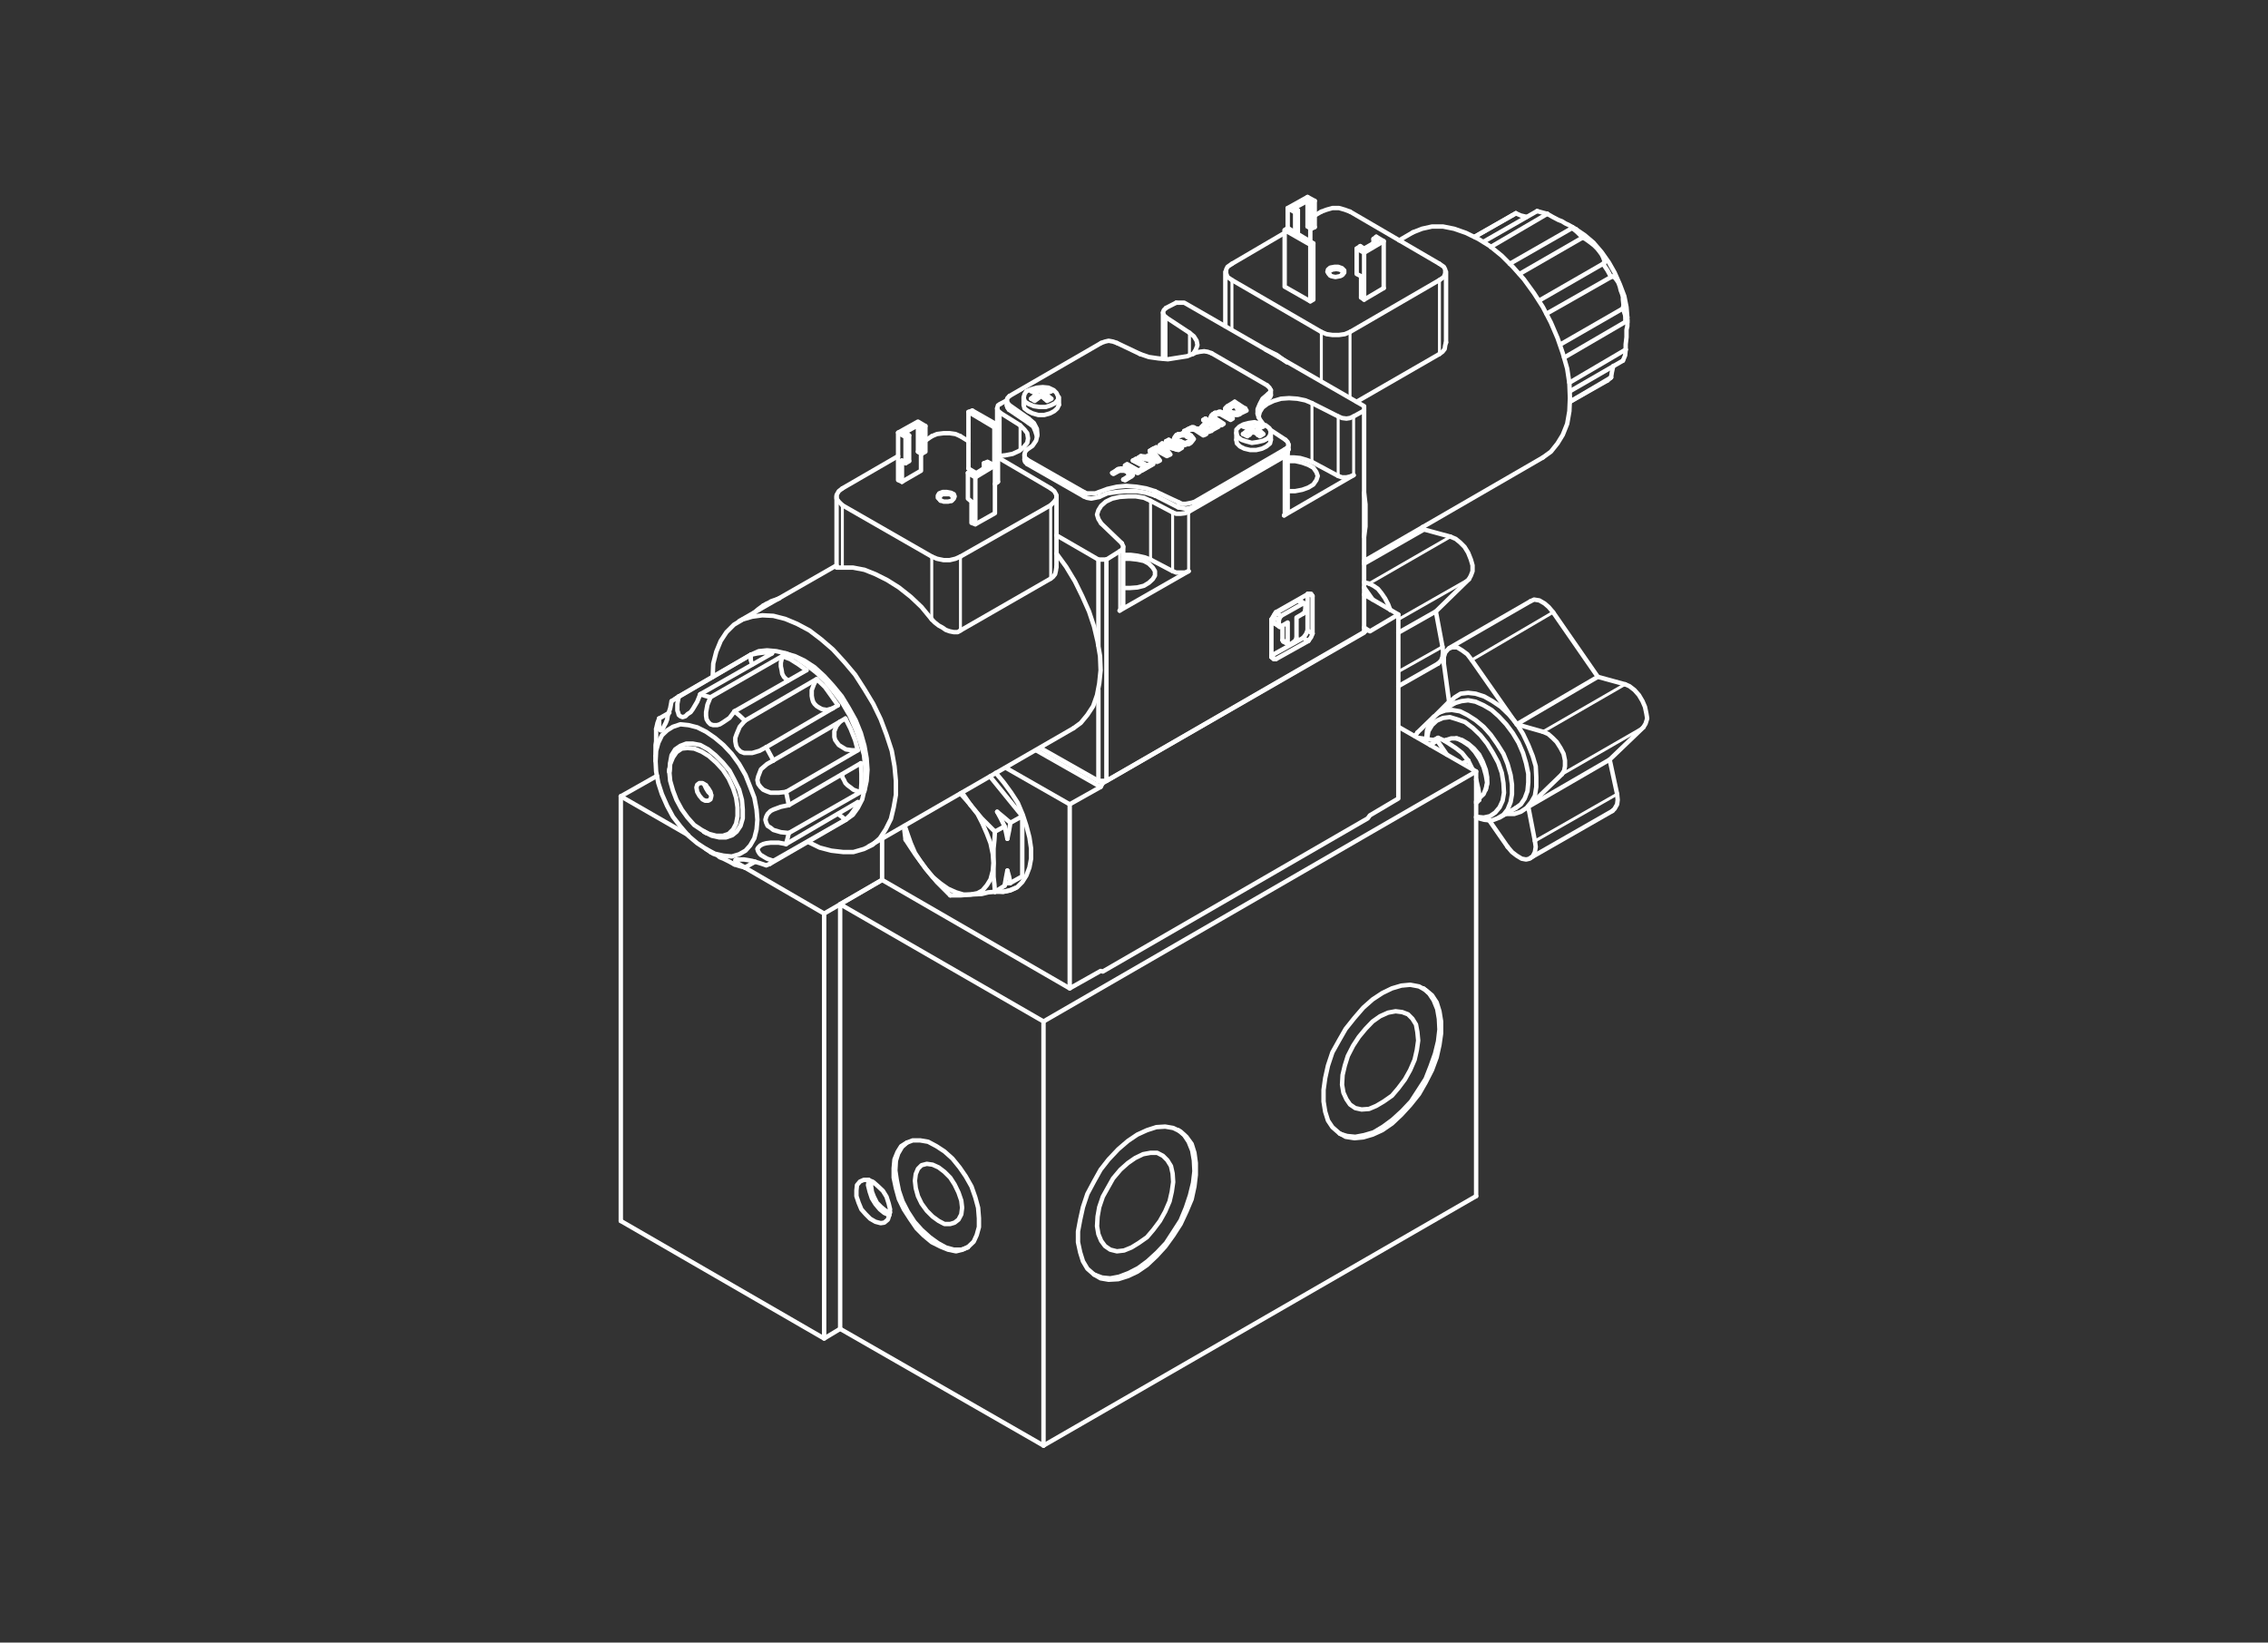 <?xml version="1.0" encoding="utf-8"?>
<!-- Generator: Adobe Illustrator 27.8.1, SVG Export Plug-In . SVG Version: 6.00 Build 0)  -->
<svg version="1.1" id="Livello_1" xmlns="http://www.w3.org/2000/svg" xmlns:xlink="http://www.w3.org/1999/xlink" x="0px" y="0px"
	 viewBox="0 0 822 595.3" style="enable-background:new 0 0 822 595.3;" xml:space="preserve">
<rect x="0" y="0" width="822" height="595.3" fill="#333333" stroke="none"/>
<style type="text/css">
	.st0{fill:none;stroke:#FFFFFF;stroke-width:1.595;stroke-linecap:round;stroke-linejoin:round;stroke-miterlimit:10;}
	.st1{fill:none;stroke:#FFFFFF;stroke-width:1.063;stroke-linecap:round;stroke-linejoin:round;stroke-miterlimit:10;}
</style>
<g>
	<polyline class="st0" points="304.5,481.6 298.7,485.1 225,442.5 	"/>
	<line class="st0" x1="298.7" y1="485.1" x2="298.7" y2="331.1"/>
	<line class="st0" x1="225" y1="288.6" x2="249.5" y2="302.7"/>
	<line class="st0" x1="269.4" y1="314.1" x2="298.7" y2="331.1"/>
	<line class="st0" x1="225" y1="442.5" x2="225" y2="288.6"/>
	<line class="st0" x1="298.7" y1="331.1" x2="319.7" y2="318.9"/>
	<line class="st0" x1="225" y1="288.6" x2="238.1" y2="281.2"/>
	<line class="st0" x1="473.1" y1="221.1" x2="473.1" y2="219.2"/>
	<polyline class="st0" points="473.1,219.2 472.8,218.7 472.3,218.7 	"/>
	<polyline class="st0" points="464.3,223.2 472.3,218.7 470.4,217.6 471,217.6 	"/>
	<polyline class="st0" points="470.4,217.6 462.4,222.2 464.3,223.2 	"/>
	<polyline class="st0" points="464.3,223.2 463.8,224 463.5,224.8 	"/>
	<polyline class="st0" points="462.4,222.2 461.9,222.7 461.6,223.5 	"/>
	<polyline class="st0" points="461.6,225.6 463.5,226.7 463.5,224.8 461.6,223.5 461.6,225.6 	"/>
	<polyline class="st0" points="463.5,226.7 463.8,227.2 464.3,227 	"/>
	<line class="st0" x1="461.9" y1="225.9" x2="461.6" y2="225.6"/>
	<polyline class="st0" points="464.3,227 466.7,225.6 466.7,233.1 	"/>
	<polyline class="st0" points="464.8,226.7 464.8,232 466.7,233.1 	"/>
	<polyline class="st0" points="466.7,233.1 467,233.6 467.5,233.6 	"/>
	<line class="st0" x1="465.1" y1="232.5" x2="464.8" y2="232"/>
	<line class="st0" x1="467.5" y1="233.6" x2="469.1" y2="232.5"/>
	<polyline class="st0" points="469.1,232.5 469.6,232 469.9,231.2 	"/>
	<polyline class="st0" points="469.9,231.2 469.9,223.8 472.3,222.4 	"/>
	<polyline class="st0" points="472.3,222.4 472.8,221.9 473.1,221.1 	"/>
	<polyline class="st0" points="474.2,215.2 475.7,216 475.7,229.6 	"/>
	<polyline class="st0" points="473.9,215.2 473.9,228.5 475.7,229.6 	"/>
	<polyline class="st0" points="474.2,215.2 475.2,215.2 475.7,216 	"/>
	<line class="st0" x1="462.4" y1="221.9" x2="474.2" y2="215.2"/>
	<polyline class="st0" points="460.8,224.5 461.6,223.2 462.4,221.9 	"/>
	<line class="st0" x1="460.8" y1="238.1" x2="460.8" y2="224.5"/>
	<polyline class="st0" points="462.4,238.9 461.6,238.9 460.8,238.1 	"/>
	<polyline class="st0" points="460.8,237.6 472.3,231.2 474.2,232.3 462.4,238.9 460.8,238.1 	"/>
	<polyline class="st0" points="475.7,229.6 475.2,230.9 474.2,232.3 	"/>
	<polyline class="st0" points="473.9,228.5 473.3,229.9 472.3,231.2 	"/>
	<line class="st0" x1="472.8" y1="218.7" x2="471" y2="217.6"/>
	<line class="st0" x1="463.8" y1="227.2" x2="461.9" y2="225.9"/>
	<line class="st0" x1="467" y1="233.6" x2="465.1" y2="232.5"/>
	<polyline class="st0" points="401,202.8 401,283 494.4,229.3 494.4,148.8 490.6,150.9 	"/>
	<line class="st0" x1="430.8" y1="185.5" x2="465.4" y2="165.5"/>
	<line class="st0" x1="401" y1="202.8" x2="405.8" y2="199.8"/>
	<line class="st0" x1="364.9" y1="145.1" x2="362.5" y2="146.4"/>
	<line class="st0" x1="426.3" y1="109.7" x2="422.6" y2="111.6"/>
	<polyline class="st0" points="382.9,194 398.1,202.8 401,202.8 	"/>
	<polyline class="st0" points="494.4,148.8 494.4,147.2 429.2,109.7 426.3,109.7 	"/>
	<line class="st0" x1="398.1" y1="283" x2="377.1" y2="271.1"/>
	<line class="st0" x1="398.1" y1="202.8" x2="398.1" y2="233.9"/>
	<polyline class="st0" points="398.1,250.1 398.1,283 401,283 	"/>
	<line class="st1" x1="490.6" y1="172.2" x2="490.6" y2="150.9"/>
	<line class="st0" x1="490.6" y1="172.2" x2="465.4" y2="186.8"/>
	<line class="st1" x1="465.4" y1="186.8" x2="465.4" y2="165.5"/>
	<line class="st1" x1="430.8" y1="207" x2="430.8" y2="185.5"/>
	<line class="st0" x1="430.8" y1="207" x2="405.8" y2="221.3"/>
	<line class="st1" x1="405.8" y1="221.3" x2="405.8" y2="199.8"/>
	<polyline class="st0" points="485,172.5 486.4,173 488,173 489.3,172.7 490.6,172.2 	"/>
	<line class="st0" x1="475.5" y1="167.4" x2="485" y2="172.5"/>
	<polyline class="st0" points="466.7,165.8 469.1,165.8 471.2,166 473.3,166.6 475.5,167.4 	"/>
	<polyline class="st0" points="465.4,186.8 466.2,186.2 466.7,185.2 	"/>
	<polyline class="st0" points="425,207 426.3,207.5 427.9,207.5 429.5,207.5 430.8,207 	"/>
	<line class="st0" x1="417" y1="202.8" x2="425" y2="207"/>
	<polyline class="st0" points="407.1,201.1 409.8,201.1 412.2,201.4 414.9,202 417,202.8 	"/>
	<polyline class="st0" points="405.8,221.3 406.6,220.5 407.1,219.5 	"/>
	<polyline class="st0" points="422.6,111.6 421.8,112.4 421.5,113.2 421.8,114.2 422.6,115 	"/>
	<line class="st1" x1="422.6" y1="115" x2="422.6" y2="130.2"/>
	<line class="st0" x1="422.6" y1="115" x2="431.1" y2="120.6"/>
	<line class="st1" x1="431.1" y1="120.6" x2="431.1" y2="128.8"/>
	<polyline class="st0" points="431.1,120.6 432.7,121.9 433.7,123.5 434,125.1 433.4,126.7 432.4,128.3 	"/>
	<polyline class="st0" points="362.5,146.4 361.7,146.9 361.4,148 361.7,148.8 362.5,149.6 	"/>
	<line class="st1" x1="362.5" y1="149.6" x2="362.5" y2="165.3"/>
	<line class="st0" x1="362.5" y1="149.6" x2="369.7" y2="154.1"/>
	<line class="st1" x1="369.7" y1="154.1" x2="369.7" y2="163.1"/>
	<polyline class="st0" points="369.7,154.1 371.3,155.7 372.3,157 372.6,158.9 372.3,160.5 371,162.1 369.4,163.4 367,164.5 
		364.4,165 361.7,165.3 	"/>
	<polyline class="st0" points="405.8,199.8 406.9,199 407.1,198 406.6,196.9 	"/>
	<line class="st0" x1="406.6" y1="196.9" x2="399.1" y2="189.7"/>
	<polyline class="st0" points="399.1,189.7 398.1,188.1 397.6,186.5 398.1,184.9 399.1,183.3 400.8,181.8 403.1,180.7 405.8,180.1 
		408.8,179.9 411.7,179.9 414.6,180.4 417,181.5 	"/>
	<line class="st1" x1="417" y1="181.5" x2="417" y2="202.8"/>
	<line class="st0" x1="417" y1="181.5" x2="425" y2="185.7"/>
	<line class="st1" x1="425" y1="185.7" x2="425" y2="207"/>
	<polyline class="st0" points="425,185.7 426.3,186.2 427.9,186.2 429.5,186 430.8,185.5 	"/>
	<polyline class="st0" points="465.4,165.5 466.4,164.7 466.7,163.7 	"/>
	<polyline class="st0" points="456.1,151.2 456.6,149.3 457.6,147.7 459.3,146.4 461.6,145.3 464.3,144.5 467.2,144.3 470.2,144.5 
		473.1,145.1 475.5,146.1 	"/>
	<line class="st1" x1="475.5" y1="146.1" x2="475.5" y2="167.4"/>
	<line class="st0" x1="475.5" y1="146.1" x2="485" y2="150.9"/>
	<line class="st1" x1="485" y1="150.9" x2="485" y2="172.5"/>
	<polyline class="st0" points="485,150.9 486.4,151.5 488,151.7 489.3,151.5 490.6,150.9 	"/>
	<line class="st0" x1="421.5" y1="113.4" x2="421.5" y2="129.9"/>
	<line class="st0" x1="361.4" y1="148" x2="361.4" y2="153.8"/>
	<line class="st0" x1="407.1" y1="198.2" x2="407.1" y2="219.5"/>
	<line class="st0" x1="466.7" y1="163.9" x2="466.7" y2="185.2"/>
	<polyline class="st0" points="407.1,202.5 409.5,202.5 412.2,202.8 414.6,203.3 416.4,204.3 417.8,205.7 418.6,207 418.6,208.6 
		417.8,209.9 416.4,211.2 414.6,212.3 412.2,212.9 409.5,213.1 407.1,213.1 	"/>
	<polyline class="st0" points="466.7,167.1 469.4,167.1 472,167.7 474.2,168.5 476,169.5 477.1,171.1 477.6,172.5 477.1,174 
		476,175.6 474.2,176.7 472,177.5 469.4,178 466.7,178 	"/>
	<polyline class="st0" points="430.3,158.4 429.5,157.8 428.7,157.8 427.9,157.8 427.3,158.1 427.1,158.1 426.8,158.6 426.5,158.9 
		426.5,159.4 	"/>
	<line class="st0" x1="426.5" y1="158.9" x2="426.8" y2="159.4"/>
	<polyline class="st0" points="427.3,159.9 426.8,159.4 426.8,159.9 426.5,159.4 	"/>
	<polyline class="st0" points="427.9,159.9 427.3,159.9 427.3,160.2 426.8,159.9 	"/>
	<polyline class="st0" points="428.4,160.2 427.9,159.9 427.9,160.5 427.3,160.2 	"/>
	<polyline class="st0" points="429.2,160.5 428.4,160.2 428.4,160.7 427.9,160.5 	"/>
	<polyline class="st0" points="430,160.5 429.2,160.5 429.2,161 428.4,160.7 	"/>
	<polyline class="st0" points="430.5,160.2 430,160.5 430,161 429.2,161 	"/>
	<polyline class="st0" points="430.8,160.2 430.5,160.2 430.5,160.7 430,161 	"/>
	<polyline class="st0" points="431.1,159.9 430.8,160.2 430.8,160.5 430.5,160.7 	"/>
	<polyline class="st0" points="431.3,159.7 431.1,159.9 431.1,160.5 430.8,160.5 	"/>
	<polyline class="st0" points="431.3,159.1 431.3,159.7 431.3,160.2 431.1,160.5 	"/>
	<polyline class="st0" points="430.3,158.4 430.5,158.4 431.1,158.6 431.3,159.1 431.3,159.7 431.3,160.2 	"/>
	<polyline class="st0" points="419.1,167.1 416.2,166.3 416.2,165.8 419.1,166.6 419.1,167.1 	"/>
	<polyline class="st0" points="419.1,166.6 417.8,165 416.2,165.8 	"/>
	<polyline class="st0" points="413,171.1 412.7,171.1 412.7,170.6 413.2,170.8 412.5,171.4 411.7,171.1 412.7,170.6 	"/>
	<line class="st0" x1="412.2" y1="171.4" x2="412.7" y2="171.1"/>
	<polyline class="st0" points="448.6,149.8 448.3,150.1 448.3,149.6 448.6,149.3 448.6,149.8 	"/>
	<polyline class="st0" points="448.3,150.1 447.5,150.1 447.5,149.6 448.3,149.6 	"/>
	<polyline class="st0" points="447.5,150.1 446.8,150.1 446.8,149.6 447.5,149.6 	"/>
	<polyline class="st0" points="446.8,150.1 446.2,149.8 446.2,149.3 446.8,149.6 	"/>
	<polyline class="st0" points="446.2,149.8 446,149.8 446,149.3 446.2,149.3 	"/>
	<polyline class="st0" points="446,149.8 445.7,149.3 445.7,148.8 446,149.3 	"/>
	<polyline class="st0" points="445.7,149.3 445.4,149 445.4,148.5 445.7,148.8 	"/>
	<polyline class="st0" points="450.5,148 447.5,146.1 447.5,145.6 450.7,147.7 448.9,148.8 447.5,146.9 446,147.7 445.7,148 
		445.4,148.5 	"/>
	<polyline class="st0" points="447.5,146.1 444.9,147.7 444.9,147.2 447.5,145.6 	"/>
	<polyline class="st0" points="444.9,147.7 444.6,148 444.6,147.5 444.9,147.2 	"/>
	<polyline class="st0" points="444.6,148 444.4,148.3 444.4,147.7 444.6,147.5 	"/>
	<polyline class="st0" points="444.4,148.3 444.1,148.5 444.1,148 444.4,147.7 	"/>
	<polyline class="st0" points="444.1,148.5 444.1,148.8 444.1,148.5 444.1,148 	"/>
	<polyline class="st0" points="451.5,148.8 451.3,148.5 451.3,148 451.8,148.8 449.7,149.8 449.4,150.1 448.6,150.4 448.1,150.4 
		447.5,150.4 446.8,150.4 446.2,150.4 445.7,150.1 445.2,149.8 444.9,149.8 444.6,149.6 444.4,149.3 444.1,148.8 	"/>
	<line class="st0" x1="448.6" y1="149.3" x2="451.3" y2="148"/>
	<line class="st0" x1="448.6" y1="149.8" x2="451.3" y2="148.5"/>
	<polyline class="st0" points="430.3,157.8 429.5,157.6 429.5,157 430.3,157.3 430.3,157.8 	"/>
	<polyline class="st0" points="429.5,157.6 429,157.6 429,157 429.5,157 	"/>
	<polyline class="st0" points="429,157.6 428.7,157.6 428.7,157 429,157 	"/>
	<polyline class="st0" points="428.7,157.6 427.9,157.8 427.9,157.3 428.7,157 	"/>
	<polyline class="st0" points="427.9,157.8 427.1,157.8 427.1,157.3 427.9,157.3 	"/>
	<polyline class="st0" points="427.1,157.8 426.5,158.1 426.5,157.6 427.1,157.3 	"/>
	<polyline class="st0" points="426.5,158.1 426.3,158.4 426.3,157.8 426.5,157.6 	"/>
	<polyline class="st0" points="426.3,158.4 425.8,158.9 425.8,158.4 426.3,157.8 	"/>
	<line class="st0" x1="425.5" y1="159.1" x2="425.8" y2="158.4"/>
	<line class="st0" x1="425.8" y1="158.9" x2="425.5" y2="159.4"/>
	<polyline class="st0" points="432.4,159.4 432.1,158.9 432.1,158.4 432.7,159.1 432.1,159.9 431.6,160.5 431.3,160.7 430.8,161 
		430,161 429.5,161.3 429,161.3 428.4,161.3 427.6,161 426.8,160.5 426.3,160.2 425.8,159.7 425.5,159.1 	"/>
	<polyline class="st0" points="432.1,158.9 431.6,158.4 431.6,157.8 432.1,158.4 	"/>
	<polyline class="st0" points="431.6,158.4 431.1,158.1 431.1,157.6 431.6,157.8 	"/>
	<line class="st0" x1="430.3" y1="157.3" x2="431.1" y2="157.6"/>
	<line class="st0" x1="431.1" y1="158.1" x2="430.3" y2="157.8"/>
	<polyline class="st0" points="426.5,162.9 426.5,162.3 422.6,159.9 	"/>
	<polyline class="st0" points="426.5,162.9 421.2,161.3 421.2,160.7 426.5,162.3 	"/>
	<line class="st0" x1="420.4" y1="161.3" x2="421.2" y2="160.7"/>
	<line class="st0" x1="421.2" y1="161.3" x2="420.7" y2="161.8"/>
	<polyline class="st0" points="422.9,164.7 422.9,164.5 420.4,161.3 	"/>
	<polyline class="st0" points="422.9,164.7 419.1,162.6 419.1,162.1 422.9,164.5 	"/>
	<line class="st0" x1="418" y1="162.6" x2="419.1" y2="162.1"/>
	<line class="st0" x1="419.1" y1="162.6" x2="418.6" y2="162.9"/>
	<polyline class="st0" points="423.9,164.7 421.8,162.1 421.8,161.6 424.2,164.7 422.9,165.3 418,162.6 	"/>
	<polyline class="st0" points="427.9,162.6 423.6,159.9 423.6,159.4 428.4,162.3 427.1,163.1 421.8,161.6 	"/>
	<line class="st0" x1="422.6" y1="159.9" x2="423.6" y2="159.4"/>
	<line class="st0" x1="423.6" y1="159.9" x2="423.1" y2="160.2"/>
	<polyline class="st0" points="417.2,165 417.2,164.5 416.7,163.4 	"/>
	<polyline class="st0" points="417.2,165 415.4,166 415.4,165.5 417.2,164.5 	"/>
	<polyline class="st0" points="415.4,166 413.5,165.8 413.5,165.3 415.4,165.5 	"/>
	<line class="st0" x1="412.7" y1="165.8" x2="413.5" y2="165.3"/>
	<line class="st0" x1="413.5" y1="165.8" x2="413.2" y2="166"/>
	<polyline class="st0" points="420.2,166.9 417.5,163.4 417.5,162.9 420.4,166.9 419.4,167.4 412.7,165.8 	"/>
	<line class="st0" x1="416.7" y1="163.4" x2="417.5" y2="162.9"/>
	<line class="st0" x1="417.5" y1="163.4" x2="417" y2="163.9"/>
	<polyline class="st0" points="443.3,150.1 443,150.1 443,149.6 443.3,149.8 443.3,150.1 	"/>
	<polyline class="st0" points="443,150.1 442.5,149.8 442.5,149.3 443,149.6 	"/>
	<polyline class="st0" points="442.5,149.8 442.2,149.8 442.2,149.3 442.5,149.3 	"/>
	<polyline class="st0" points="442.2,149.8 442,149.8 442,149.3 442.2,149.3 	"/>
	<polyline class="st0" points="442,149.8 441.7,149.8 441.7,149.3 442,149.3 	"/>
	<polyline class="st0" points="441.7,149.8 441.2,150.1 441.2,149.6 441.7,149.3 	"/>
	<polyline class="st0" points="441.2,150.1 440.4,150.1 440.4,149.6 441.2,149.6 	"/>
	<polyline class="st0" points="440.4,150.1 440.1,150.4 440.1,149.8 440.4,149.6 	"/>
	<polyline class="st0" points="440.1,150.4 439.6,150.6 439.6,150.1 440.1,149.8 	"/>
	<polyline class="st0" points="439.6,150.6 439.1,151.2 439.1,150.6 439.6,150.1 	"/>
	<polyline class="st0" points="439.1,151.2 438.8,151.5 438.8,151.2 439.1,150.6 	"/>
	<polyline class="st0" points="438.8,151.2 438.8,151.2 438.8,151.5 439.1,151.7 439.3,152 439.9,152.2 442.8,154.1 443.5,153.6 
		440.6,151.7 440.6,152.2 443,153.8 	"/>
	<polyline class="st0" points="440.6,152.2 440.1,152 440.1,151.5 440.6,151.7 	"/>
	<polyline class="st0" points="440.1,152 439.9,151.7 439.9,151.2 440.1,151.5 	"/>
	<polyline class="st0" points="446.2,152 443.8,150.4 443.8,149.8 446.8,151.7 446,152.2 442.8,150.4 442.5,150.1 441.7,150.1 
		441.2,150.1 440.6,150.4 440.4,150.6 440.1,150.9 439.9,151.2 	"/>
	<line class="st0" x1="443.3" y1="149.8" x2="443.8" y2="149.8"/>
	<line class="st0" x1="443.8" y1="150.4" x2="443.3" y2="150.1"/>
	<polyline class="st0" points="437.7,153.8 437.7,153.3 436.1,152.2 	"/>
	<polyline class="st0" points="437.7,153.8 436.1,154.6 436.1,154.1 437.7,153.3 	"/>
	<polyline class="st0" points="436.1,154.6 435.9,154.9 435.9,154.4 436.1,154.1 	"/>
	<polyline class="st0" points="435.9,154.9 435.6,155.2 435.6,154.6 435.9,154.4 	"/>
	<polyline class="st0" points="435.6,155.2 435.6,155.2 435.6,154.6 435.3,154.9 435.3,155.2 435.3,154.9 	"/>
	<polyline class="st0" points="441.2,154.9 440.9,154.6 440.9,154.1 441.7,154.6 439.3,155.9 439.1,156.2 438.5,156.2 438.2,156.5 
		437.7,156.5 437.4,156.5 436.9,156.2 436.4,155.9 435.9,155.9 435.6,155.4 435.3,155.2 	"/>
	<polyline class="st0" points="440.9,154.6 438.8,155.9 438.8,155.4 440.9,154.1 	"/>
	<polyline class="st0" points="438.8,155.9 438.5,156.2 438.5,155.7 438.8,155.4 	"/>
	<polyline class="st0" points="438.5,156.2 438,156.2 438,155.7 438.5,155.7 	"/>
	<polyline class="st0" points="438,156.2 437.7,156.2 437.7,155.7 438,155.7 	"/>
	<polyline class="st0" points="437.7,156.2 437.2,155.9 437.2,155.4 437.7,155.7 	"/>
	<polyline class="st0" points="437.2,155.9 436.9,155.9 436.9,155.4 437.2,155.4 	"/>
	<polyline class="st0" points="436.9,155.9 436.7,155.7 436.7,155.2 436.9,155.4 	"/>
	<polyline class="st0" points="436.7,155.7 436.7,155.4 436.7,154.9 436.7,155.2 	"/>
	<polyline class="st0" points="440.1,154.1 436.9,152.2 436.9,151.7 440.4,153.8 439.6,154.4 438.5,153.8 436.9,154.6 436.7,154.6 
		436.7,154.9 	"/>
	<line class="st0" x1="436.1" y1="152.2" x2="436.9" y2="151.7"/>
	<line class="st0" x1="436.9" y1="152.2" x2="436.4" y2="152.5"/>
	<polyline class="st0" points="408.8,170.6 407.9,170.6 407.9,170 408.8,170 408.8,170.6 	"/>
	<polyline class="st0" points="407.9,170.6 407.4,170.3 407.4,169.8 407.9,170 	"/>
	<polyline class="st0" points="407.4,170.3 406.9,170.3 406.9,169.8 407.4,169.8 	"/>
	<polyline class="st0" points="406.9,170.3 406.6,170.3 406.6,169.8 406.9,169.8 	"/>
	<polyline class="st0" points="406.6,170.3 406.3,170.3 406.3,169.8 406.6,169.8 	"/>
	<polyline class="st0" points="406.3,170.3 405.8,170.3 405.8,170 406.3,169.8 	"/>
	<polyline class="st0" points="405.8,170.3 405.3,170.6 405.3,170 405.8,170 	"/>
	<polyline class="st0" points="405.3,170.6 404.8,170.8 404.8,170.3 405.3,170 	"/>
	<line class="st0" x1="403.1" y1="171.4" x2="404.8" y2="170.3"/>
	<line class="st0" x1="404.8" y1="170.8" x2="403.4" y2="171.7"/>
	<polyline class="st0" points="409.3,171.9 409.3,172.5 409.3,171.9 409,171.7 408.5,171.1 408.2,170.8 407.4,170.6 406.6,170.6 
		406.3,170.6 405.8,170.6 405.3,170.8 403.7,171.7 403.1,171.4 	"/>
	<polyline class="st0" points="409.3,173 409.3,172.5 409.3,173 	"/>
	<polyline class="st0" points="409.3,173 408.8,173.2 408.8,172.7 409.3,172.5 	"/>
	<line class="st0" x1="407.1" y1="173.8" x2="408.8" y2="172.7"/>
	<line class="st0" x1="408.8" y1="173.2" x2="407.7" y2="174"/>
	<polyline class="st0" points="410.6,172.2 410.3,171.9 410.3,171.4 410.6,171.9 410.6,172.2 410.3,172.5 410.1,172.7 409.5,173 
		407.9,174 407.1,173.8 	"/>
	<polyline class="st0" points="410.3,171.9 409.8,171.4 409.8,170.8 410.3,171.4 	"/>
	<polyline class="st0" points="409.8,171.4 409.5,171.1 409.5,170.6 409.8,170.8 	"/>
	<polyline class="st0" points="409.5,171.1 409.3,170.8 409.3,170.3 409.5,170.6 	"/>
	<line class="st0" x1="408.8" y1="170" x2="409.3" y2="170.3"/>
	<line class="st0" x1="409.3" y1="170.8" x2="408.8" y2="170.6"/>
	<polyline class="st0" points="415.7,169.2 411.7,166.9 411.7,166.3 415.7,168.7 415.7,169.2 	"/>
	<line class="st0" x1="410.6" y1="166.9" x2="411.7" y2="166.3"/>
	<line class="st0" x1="411.7" y1="166.9" x2="411.1" y2="167.1"/>
	<polyline class="st0" points="414.9,169.8 414.9,169.2 410.6,166.9 	"/>
	<line class="st0" x1="413.2" y1="170.3" x2="414.9" y2="169.2"/>
	<line class="st0" x1="414.9" y1="169.8" x2="413.5" y2="170.6"/>
	<polyline class="st0" points="417.5,168.5 417.2,168.5 417.2,167.9 418,168.2 413.8,170.6 413.2,170.3 	"/>
	<line class="st0" x1="415.7" y1="168.7" x2="417.2" y2="167.9"/>
	<line class="st0" x1="417.2" y1="168.5" x2="415.7" y2="169.2"/>
	<polyline class="st0" points="433.7,155.9 433.2,155.7 433.2,155.2 433.7,155.4 433.7,155.9 	"/>
	<polyline class="st0" points="433.2,155.7 432.7,155.4 432.7,154.9 433.2,155.2 	"/>
	<polyline class="st0" points="432.7,155.4 432.4,155.4 432.4,154.9 432.7,154.9 	"/>
	<polyline class="st0" points="432.4,155.4 432.1,155.4 432.1,154.9 432.4,154.9 	"/>
	<polyline class="st0" points="432.1,155.4 431.9,155.4 431.9,154.9 432.1,154.9 	"/>
	<polyline class="st0" points="431.9,155.4 431.3,155.7 431.3,155.2 431.9,154.9 	"/>
	<polyline class="st0" points="431.3,155.7 430.8,155.9 430.8,155.4 431.3,155.2 	"/>
	<polyline class="st0" points="430.8,155.9 430.3,155.9 430.3,155.7 430.8,155.4 	"/>
	<line class="st0" x1="429.2" y1="156.2" x2="430.3" y2="155.7"/>
	<line class="st0" x1="430.3" y1="155.9" x2="429.5" y2="156.5"/>
	<polyline class="st0" points="436.7,157.6 434.3,155.9 434.3,155.4 437.2,157.3 436.1,157.8 433.2,155.9 432.7,155.7 432.1,155.7 
		431.6,155.7 431.1,155.9 429.8,156.8 429.2,156.2 	"/>
	<line class="st0" x1="433.7" y1="155.4" x2="434.3" y2="155.4"/>
	<line class="st0" x1="434.3" y1="155.9" x2="433.7" y2="155.9"/>
	<polyline class="st0" points="411.7,170.6 408.5,168.7 408.5,168.2 412.2,170.3 411.1,170.8 407.7,168.7 408.5,168.2 	"/>
	<line class="st0" x1="408.5" y1="168.7" x2="408.2" y2="169"/>
	<polyline class="st0" points="373.7,144.5 375.8,142.7 375.8,144.5 	"/>
	<polyline class="st0" points="375,142.4 375,141.1 373.7,141.8 375.8,142.7 	"/>
	<line class="st0" x1="375" y1="141.1" x2="377.4" y2="141.8"/>
	<line class="st0" x1="376.8" y1="143.7" x2="375.8" y2="143.2"/>
	<polyline class="st0" points="377.4,143.5 377.4,141.8 379.5,141.1 	"/>
	<line class="st0" x1="378.7" y1="143.2" x2="377.9" y2="143.7"/>
	<polyline class="st0" points="379.5,142.4 379.5,141.1 381.1,141.8 378.7,142.7 378.7,144.5 	"/>
	<polyline class="st0" points="378.7,142.7 381.1,144.5 379.5,145.3 377.4,143.5 375,145.3 373.7,144.5 	"/>
	<polyline class="st0" points="450.5,157.3 452.9,155.4 452.9,157.6 	"/>
	<polyline class="st0" points="452.1,155.2 452.1,153.8 450.5,154.6 452.9,155.4 	"/>
	<line class="st0" x1="452.1" y1="153.8" x2="454.2" y2="154.6"/>
	<line class="st0" x1="453.9" y1="156.8" x2="452.9" y2="155.9"/>
	<polyline class="st0" points="454.2,156.2 454.2,154.6 456.6,153.8 	"/>
	<line class="st0" x1="455.8" y1="155.9" x2="454.7" y2="156.8"/>
	<polyline class="st0" points="456.6,155.2 456.6,153.8 457.9,154.6 455.8,155.4 455.8,157.6 	"/>
	<polyline class="st0" points="455.8,155.4 457.9,157.3 456.6,158.1 454.2,156.2 452.1,158.1 450.5,157.3 	"/>
	<polyline class="st0" points="381.9,141.4 380,140.5 377.9,140.3 375.8,140.5 373.7,141.1 372,141.8 371.3,142.9 371,144.3 
		371.5,145.6 372.8,146.4 374.7,147.2 376.8,147.5 379,147.5 380.8,146.9 382.4,146.1 383.5,144.8 383.5,143.7 382.9,142.4 
		381.9,141.4 	"/>
	<polyline class="st0" points="383.8,146.7 383.2,148 382.1,149 380.6,149.8 378.5,150.4 376.3,150.4 374.2,149.8 372.6,149 
		371.3,148 371,146.7 	"/>
	<line class="st0" x1="371" y1="146.7" x2="371" y2="144"/>
	<line class="st0" x1="383.8" y1="146.7" x2="383.8" y2="144"/>
	<polyline class="st0" points="458.7,154.1 456.9,153.6 454.7,153 452.6,153.3 450.7,153.8 449.2,154.6 448.1,155.7 448.1,157 
		448.6,158.4 450,159.4 451.5,159.9 453.7,160.5 455.8,160.2 457.9,159.7 459.5,158.9 460.3,157.8 460.6,156.5 460.1,155.2 
		458.7,154.1 	"/>
	<polyline class="st0" points="460.6,159.4 460.3,160.7 459,161.8 457.4,162.6 455.3,163.1 453.1,163.1 451,162.6 449.4,161.8 
		448.3,160.7 448.1,159.4 	"/>
	<line class="st0" x1="448.1" y1="159.4" x2="448.1" y2="156.8"/>
	<line class="st0" x1="460.6" y1="159.4" x2="460.6" y2="156.8"/>
	<polyline class="st0" points="460.6,143.2 460.3,144 459.5,144.8 	"/>
	<polyline class="st0" points="459.5,142.9 460.3,142.1 460.6,141.4 460.1,140.5 459.3,139.7 	"/>
	<line class="st1" x1="459.5" y1="144.8" x2="459.5" y2="142.9"/>
	<polyline class="st0" points="459.5,144.8 457.6,146.4 456.6,148 455.8,149.8 	"/>
	<polyline class="st0" points="457.9,153.8 456.6,152 455.8,150.1 455.8,148.3 456.6,146.4 457.6,144.5 459.5,142.9 	"/>
	<line class="st0" x1="465.9" y1="159.4" x2="460.3" y2="155.7"/>
	<polyline class="st0" points="467,162.9 466.7,163.7 465.6,164.5 	"/>
	<polyline class="st0" points="465.6,162.9 466.7,162.1 467,161.3 466.7,160.2 465.9,159.4 	"/>
	<line class="st1" x1="465.6" y1="162.9" x2="465.6" y2="164.5"/>
	<polyline class="st0" points="432.7,183.6 431.3,184.1 429.8,184.4 428.4,184.1 427.1,183.9 	"/>
	<line class="st1" x1="432.7" y1="182" x2="432.7" y2="183.6"/>
	<polyline class="st0" points="427.1,182 428.4,182.6 429.8,182.6 431.3,182.3 432.7,182 	"/>
	<line class="st1" x1="427.1" y1="183.9" x2="427.1" y2="182"/>
	<line class="st0" x1="427.1" y1="183.9" x2="418.6" y2="179.6"/>
	<polyline class="st0" points="418.6,179.6 418.6,178 427.1,182 	"/>
	<polyline class="st0" points="418.6,179.6 415.4,178.6 411.9,178 408.2,178 404.8,178.3 401.3,178.8 398.4,180.1 	"/>
	<polyline class="st0" points="398.4,178.3 401.3,177.2 404.8,176.4 408.2,176.1 411.9,176.4 415.4,177 418.6,178 	"/>
	<line class="st1" x1="398.4" y1="180.1" x2="398.4" y2="178.3"/>
	<polyline class="st0" points="398.4,180.1 397,180.4 395.5,180.7 393.9,180.4 392.8,179.9 	"/>
	<polyline class="st0" points="392.8,178.3 393.9,178.8 395.5,178.8 397,178.8 398.4,178.3 	"/>
	<line class="st1" x1="392.8" y1="178.3" x2="392.8" y2="179.9"/>
	<polyline class="st0" points="372.3,168.2 371.5,167.4 371.3,166.6 	"/>
	<line class="st1" x1="372.3" y1="166.6" x2="372.3" y2="168.2"/>
	<polyline class="st0" points="372,163.1 371.5,163.9 371.3,165 371.5,165.8 372.3,166.6 	"/>
	<polyline class="st0" points="375.8,158.1 375.2,156.2 374.5,154.6 372.8,153.3 	"/>
	<polyline class="st0" points="372.8,151.7 374.7,153.3 375.8,155.4 376,157.6 375.5,159.7 374.2,161.6 372,163.1 	"/>
	<polyline class="st0" points="365.7,148.5 372.8,153.3 372.8,151.7 365.7,146.7 	"/>
	<line class="st1" x1="365.7" y1="148.5" x2="365.7" y2="146.7"/>
	<polyline class="st0" points="365.7,148.5 365.1,147.7 364.9,146.9 	"/>
	<polyline class="st0" points="365.9,143.5 365.1,144.3 364.9,145.1 365.1,145.8 365.7,146.7 	"/>
	<polyline class="st0" points="404.8,124.3 403.4,123.8 401.8,123.5 400.5,123.8 399.1,124.3 	"/>
	<line class="st0" x1="413.2" y1="128.3" x2="404.8" y2="124.3"/>
	<polyline class="st0" points="439.1,128 437.7,127.5 436.4,127.3 434.8,127.5 433.4,127.8 430.3,129.1 427.1,129.6 423.3,130.2 
		419.9,129.9 416.4,129.4 413.2,128.3 	"/>
	<line class="st0" x1="460.6" y1="143.2" x2="460.6" y2="141.4"/>
	<line class="st0" x1="467" y1="162.9" x2="467" y2="161"/>
	<line class="st0" x1="371.3" y1="166.6" x2="371.3" y2="164.7"/>
	<line class="st0" x1="364.9" y1="146.9" x2="364.9" y2="145.1"/>
	<line class="st0" x1="432.7" y1="182" x2="465.6" y2="162.9"/>
	<line class="st0" x1="459.3" y1="139.7" x2="439.1" y2="128"/>
	<line class="st0" x1="399.1" y1="124.3" x2="365.9" y2="143.5"/>
	<line class="st0" x1="372.3" y1="166.6" x2="392.8" y2="178.3"/>
	<line class="st0" x1="432.7" y1="183.6" x2="465.6" y2="164.5"/>
	<line class="st0" x1="372.3" y1="168.2" x2="392.8" y2="179.9"/>
	<polyline class="st0" points="340.7,181.2 339.9,180.4 339.9,179.6 340.4,178.8 341.7,178.3 343.1,178.3 344.7,178.6 345.7,179.1 
		346,179.9 345.7,180.7 344.9,181.5 343.6,181.8 342,181.8 340.7,181.2 	"/>
	<polyline class="st0" points="344.9,181.5 345.5,180.7 345.2,179.9 344.4,179.1 343.1,179.1 341.5,179.1 340.7,179.9 340.4,180.7 
		340.9,181.5 	"/>
	<polyline class="st0" points="352.4,148.8 361.7,154.1 361.7,174.6 	"/>
	<polyline class="st0" points="351,169.8 351,149.3 352.4,148.8 	"/>
	<polyline class="st0" points="361.7,154.1 360.4,154.9 351,149.3 	"/>
	<line class="st0" x1="353.7" y1="171.4" x2="351" y2="169.8"/>
	<line class="st0" x1="360.4" y1="154.9" x2="360.4" y2="168.7"/>
	<line class="st0" x1="361.7" y1="174.6" x2="360.6" y2="175.4"/>
	<polyline class="st0" points="357.9,167.4 356.6,167.9 356.6,169.8 	"/>
	<polyline class="st0" points="335.4,154.4 335.4,163.7 334,164.5 334,154.9 335.4,154.4 	"/>
	<line class="st0" x1="332.7" y1="163.7" x2="334" y2="164.5"/>
	<polyline class="st0" points="326.9,166.9 328.2,167.9 329.5,167.1 	"/>
	<polyline class="st0" points="350.8,171.4 350.8,180.7 352.1,181.8 352.1,189.5 353.5,190 353.5,173 350.8,171.4 	"/>
	<line class="st0" x1="326.9" y1="174.6" x2="326.9" y2="166.9"/>
	<polyline class="st0" points="328.2,167.9 328.2,158.4 325.5,156.8 325.5,174 326.9,174.6 	"/>
	<polyline class="st0" points="329.5,167.1 329.5,157.8 328.2,158.4 	"/>
	<line class="st0" x1="329.5" y1="157.8" x2="327.9" y2="156.8"/>
	<polyline class="st0" points="332.7,163.7 332.7,154.1 327.9,156.8 	"/>
	<polyline class="st0" points="333.8,164.2 333.8,170.6 326.9,174.6 	"/>
	<line class="st0" x1="332.7" y1="154.1" x2="334" y2="154.9"/>
	<line class="st0" x1="356.6" y1="167.9" x2="358.2" y2="168.7"/>
	<polyline class="st0" points="335.4,154.4 332.7,152.8 325.5,156.8 	"/>
	<polyline class="st0" points="358.2,168.7 353.5,171.7 351.8,170.8 350.8,171.4 	"/>
	<polyline class="st0" points="353.5,190 360.6,186 360.6,168.7 357.9,167.4 	"/>
	<line class="st0" x1="353.5" y1="173" x2="360.6" y2="168.7"/>
	<line class="st0" x1="380.8" y1="177" x2="361.7" y2="165.8"/>
	<line class="st0" x1="351" y1="159.9" x2="348.1" y2="158.1"/>
	<polyline class="st0" points="348.1,158.1 346.3,157.3 344.2,157 342,157 339.6,157.3 337.7,158.1 	"/>
	<line class="st0" x1="337.7" y1="158.1" x2="335.4" y2="159.7"/>
	<line class="st0" x1="325.5" y1="165.3" x2="305.3" y2="177"/>
	<polyline class="st0" points="305.3,205.7 304.5,205.7 303.7,205.7 303.2,205.7 303.2,205.4 	"/>
	<line class="st1" x1="305.3" y1="205.7" x2="305.3" y2="183.1"/>
	<polyline class="st0" points="305.3,177 304,178 303.2,179.4 303.2,180.7 304,181.8 305.3,183.1 	"/>
	<polyline class="st0" points="382.9,205.4 382.7,206.8 382.4,208.1 381.6,209.1 380.8,209.7 	"/>
	<polyline class="st0" points="380.8,183.1 382.1,181.8 382.9,180.7 382.9,179.4 382.1,178 380.8,177 	"/>
	<line class="st1" x1="380.8" y1="209.7" x2="380.8" y2="183.1"/>
	<line class="st0" x1="380.8" y1="209.7" x2="348.1" y2="228.5"/>
	<line class="st0" x1="348.1" y1="201.7" x2="380.8" y2="183.1"/>
	<line class="st1" x1="348.1" y1="228.5" x2="348.1" y2="201.7"/>
	<polyline class="st0" points="348.1,228.5 347.1,229.1 345.7,229.1 344.2,228.8 342.8,228.3 341.5,227.4 340.2,226.7 338.8,225.6 
		337.7,224.5 	"/>
	<polyline class="st0" points="337.7,201.7 339.6,202.5 342,203 344.2,203 346.3,202.5 348.1,201.7 	"/>
	<line class="st1" x1="337.7" y1="224.5" x2="337.7" y2="201.7"/>
	<polyline class="st0" points="337.7,224.5 334,220 330.1,216.3 325.8,212.9 321.5,210.2 317.3,208.1 313.3,206.5 309.1,205.7 
		305.3,205.7 	"/>
	<line class="st0" x1="305.3" y1="183.1" x2="337.7" y2="201.7"/>
	<line class="st0" x1="303.2" y1="205.4" x2="303.2" y2="179.9"/>
	<line class="st0" x1="382.9" y1="205.4" x2="382.9" y2="179.9"/>
	<polyline class="st0" points="382.9,200.6 386.4,205.4 389.6,210.7 392.2,216 394.7,221.6 396.5,227 397.8,232.5 398.7,237.8 
		398.9,242.9 398.4,247.7 397.6,251.9 396.2,255.9 394.1,259.1 391.7,262 389.1,263.9 	"/>
	<polyline class="st0" points="258.3,245.3 258.5,240.5 259.6,236.2 261.2,232.3 263.3,229.1 266,226.4 269.2,224.5 272.6,223.5 
		276.3,223 280.3,223.2 284.6,224.3 288.9,226.1 293.4,228.5 297.6,231.7 301.9,235.4 306.1,240 309.9,244.5 313.3,249.8 
		316.5,255.1 319.2,260.7 321.3,266.3 323.2,272.1 324.2,277.7 324.7,283 324.7,288.1 323.9,292.6 322.9,296.8 321,300.6 
		318.9,303.8 316.2,306.2 313.1,307.7 309.3,308.8 305.6,308.8 301.3,308.3 297.1,307.2 292.8,305.1 	"/>
	<line class="st0" x1="267.9" y1="225.1" x2="303.2" y2="204.9"/>
	<line class="st0" x1="314.9" y1="306.7" x2="389.1" y2="263.9"/>
	<polyline class="st0" points="486.4,97.2 487.2,98 487.2,98.8 486.6,99.6 485.6,100.1 484,100.4 482.6,100.1 481.6,99.3 
		481.1,98.5 481.3,97.7 482.1,97 483.7,96.7 485,96.7 486.4,97.2 	"/>
	<polyline class="st0" points="486.1,99.9 486.6,99.1 486.6,98.3 485.6,97.7 484.3,97.5 482.9,97.7 481.8,98.3 481.6,99.1 
		482.1,99.9 	"/>
	<polyline class="st0" points="465.6,83.4 474.9,88.7 474.9,109.2 465.6,103.9 465.6,83.4 	"/>
	<polyline class="st0" points="474.9,88.7 476,88.2 476,108.6 474.9,109.2 	"/>
	<polyline class="st0" points="465.6,83.4 466.7,82.6 476,88.2 	"/>
	<polyline class="st0" points="469.4,84.2 469.4,77 470.4,76.2 470.4,84.7 	"/>
	<polyline class="st0" points="493,89.2 491.7,90.1 491.7,99.3 493.3,100.1 	"/>
	<polyline class="st0" points="473.9,82.1 475.2,82.9 476.5,82.3 	"/>
	<line class="st0" x1="474.9" y1="82.9" x2="474.9" y2="87.4"/>
	<polyline class="st0" points="476.5,82.3 476.5,72.8 473.9,71.4 	"/>
	<polyline class="st0" points="501.5,104.4 501.5,87.4 498.8,85.8 	"/>
	<polyline class="st0" points="497.8,88.2 497.8,86.6 498.8,85.8 	"/>
	<polyline class="st0" points="497.8,86.6 499.1,87.4 494.4,90.1 	"/>
	<line class="st0" x1="493.3" y1="100.1" x2="493.3" y2="107.8"/>
	<line class="st0" x1="494.4" y1="90.1" x2="493" y2="89.2"/>
	<line class="st0" x1="470.4" y1="76.2" x2="469.1" y2="75.4"/>
	<polyline class="st0" points="491.7,90.1 494.4,91.6 494.4,108.6 493.3,107.8 	"/>
	<line class="st0" x1="494.4" y1="91.6" x2="501.5" y2="87.4"/>
	<polyline class="st0" points="473.9,82.1 473.9,72.8 469.1,75.4 	"/>
	<polyline class="st0" points="475.2,82.9 475.2,73.5 473.9,72.8 	"/>
	<line class="st0" x1="475.2" y1="73.5" x2="476.5" y2="72.8"/>
	<line class="st0" x1="501.5" y1="104.4" x2="494.4" y2="108.6"/>
	<polyline class="st0" points="466.7,82.6 466.7,75.4 469.4,77 	"/>
	<line class="st0" x1="473.9" y1="71.4" x2="466.7" y2="75.4"/>
	<polyline class="st0" points="466.4,131.3 462.7,128.6 458.7,126.7 	"/>
	<line class="st1" x1="478.9" y1="138.4" x2="478.9" y2="120.3"/>
	<line class="st0" x1="446.5" y1="101.5" x2="478.9" y2="120.3"/>
	<line class="st1" x1="446.5" y1="119.5" x2="446.5" y2="101.5"/>
	<line class="st1" x1="489.3" y1="144.3" x2="489.3" y2="120.3"/>
	<polyline class="st0" points="478.9,120.3 480.8,121.1 482.9,121.4 485.3,121.4 487.4,121.1 489.3,120.3 	"/>
	<line class="st0" x1="521.7" y1="128.3" x2="491.7" y2="145.6"/>
	<line class="st1" x1="521.7" y1="128.3" x2="521.7" y2="101.5"/>
	<line class="st0" x1="489.3" y1="120.3" x2="521.7" y2="101.5"/>
	<polyline class="st0" points="524.1,124.1 523.8,125.1 523.6,126.5 522.8,127.5 521.7,128.3 	"/>
	<polyline class="st0" points="521.7,101.5 523.3,100.4 523.8,99.1 523.8,97.7 523.3,96.7 521.7,95.6 	"/>
	<polyline class="st0" points="446.5,95.6 444.9,96.7 444.4,97.7 444.4,99.1 444.9,100.4 446.5,101.5 	"/>
	<line class="st0" x1="478.9" y1="76.7" x2="476.5" y2="78.1"/>
	<line class="st0" x1="465.6" y1="84.4" x2="446.5" y2="95.6"/>
	<polyline class="st0" points="489.3,76.7 487.4,76 485.3,75.4 482.9,75.4 480.8,76 478.9,76.7 	"/>
	<line class="st0" x1="521.7" y1="95.6" x2="489.3" y2="76.7"/>
	<line class="st0" x1="524.1" y1="124.1" x2="524.1" y2="98.5"/>
	<line class="st0" x1="444.1" y1="118.2" x2="444.1" y2="98.5"/>
	<polyline class="st0" points="494.4,194.5 494.9,190.8 494.9,186.8 494.9,182.8 494.4,178.6 	"/>
	<polyline class="st0" points="559.2,165.8 562.1,163.7 564.5,160.7 566.4,157.6 568,153.6 568.8,149 569,144.3 568.8,138.9 
		568,133.6 566.4,128 564.5,122.5 562.1,116.9 559.2,111.3 556,106.3 552.3,101.2 548.3,96.7 544.3,92.7 540,89.2 535.8,86.6 
		531.3,84.4 527,82.9 523,82.1 519,82.1 515.4,82.9 512.1,84.2 	"/>
	<line class="st0" x1="559.2" y1="165.8" x2="494.4" y2="203.3"/>
	<line class="st0" x1="512.1" y1="84.2" x2="507.1" y2="87.1"/>
	<line class="st0" x1="583.9" y1="136.8" x2="569" y2="145.6"/>
	<polyline class="st0" points="584.7,132.6 584.2,134.9 583.9,136.8 	"/>
	<line class="st0" x1="569" y1="141.8" x2="588.2" y2="130.7"/>
	<line class="st0" x1="589.2" y1="126.7" x2="568.8" y2="138.7"/>
	<polyline class="st0" points="589.2,116.6 589.2,115.5 589.5,114.7 589.5,115 589.5,115.3 589.8,115.8 589.8,116.9 589.8,118.2 
		589.5,119.5 589.5,120.9 589.5,122.2 589.2,124.8 589.2,126.7 	"/>
	<line class="st0" x1="566.9" y1="129.6" x2="589.2" y2="116.6"/>
	<line class="st0" x1="588.2" y1="111.8" x2="565.6" y2="124.8"/>
	<polyline class="st0" points="583.9,100.4 584.2,100.1 585,100.4 585.5,100.9 586.1,101.7 586.6,102.5 587.1,103.9 587.4,105.2 
		587.9,106.5 588.2,107.6 588.2,108.6 588.4,110.5 588.2,111.8 	"/>
	<line class="st0" x1="560.5" y1="113.7" x2="583.9" y2="100.4"/>
	<line class="st0" x1="581" y1="95.6" x2="557.9" y2="108.9"/>
	<polyline class="st0" points="573.6,86.1 574.6,86.6 576,87.6 576.8,88.2 577.8,89 578.9,90.1 579.7,91.1 580.5,92.2 581,93.2 
		581.3,94 581.5,94.5 581.5,95.3 581,95.6 	"/>
	<line class="st0" x1="550.7" y1="99.3" x2="573.6" y2="86.1"/>
	<line class="st0" x1="569.9" y1="82.6" x2="547.2" y2="95.6"/>
	<polyline class="st0" points="560.8,77.5 562.7,78.6 564.8,79.7 566.1,80.2 567.4,81 568.5,81.5 569.9,82.3 570.6,82.9 571.2,83.1 
		571.4,83.4 570.9,83.4 569.9,82.6 	"/>
	<line class="st0" x1="540.3" y1="89.5" x2="560.8" y2="77.5"/>
	<line class="st0" x1="557.1" y1="76.5" x2="537.7" y2="87.6"/>
	<polyline class="st0" points="549.4,77.3 551.2,78.1 553.3,78.6 	"/>
	<line class="st0" x1="534.5" y1="85.8" x2="549.4" y2="77.3"/>
	<polyline class="st0" points="571.2,83.1 574.3,85.2 577.5,87.9 580.5,91.4 583.1,95.1 585.2,98.8 587.1,103.1 588.7,107.3 
		589.5,111.3 589.8,115 	"/>
	<line class="st0" x1="582.6" y1="137.9" x2="583.9" y2="136.8"/>
	<line class="st0" x1="548" y1="78.1" x2="549.4" y2="77.3"/>
	<polyline class="st0" points="557.1,76.5 558.9,77 560.8,77.5 	"/>
	<polyline class="st0" points="569.9,82.6 571.7,84.2 573.6,86.1 	"/>
	<polyline class="st0" points="581,95.6 582.6,98 583.9,100.4 	"/>
	<polyline class="st0" points="588.2,111.8 589,114.2 589.2,116.6 	"/>
	<polyline class="st0" points="589.2,126.7 589,128.8 588.2,130.7 	"/>
	<line class="st0" x1="589.8" y1="115" x2="589.8" y2="116.9"/>
	<line class="st0" x1="571.2" y1="83.1" x2="569.9" y2="82.3"/>
	<line class="st0" x1="534.5" y1="85.8" x2="548" y2="78.1"/>
	<line class="st0" x1="569" y1="145.6" x2="582.6" y2="137.9"/>
	<polyline class="st0" points="306.6,297.1 309.1,295.3 310.9,292.8 312.5,289.7 313.3,286.2 313.8,282.2 313.6,278 313.1,273.5 
		311.7,268.7 310.1,264.2 308,259.4 305.3,254.8 302.4,250.9 299.2,246.9 295.8,243.7 292.1,240.8 288.6,238.4 284.9,236.8 
		281.4,236 278,235.7 275,236 272.1,237.3 	"/>
	<polyline class="st0" points="284.6,236.8 288.1,237.8 291.5,239.4 295.2,241.8 298.7,245 301.9,248.5 305.1,252.4 307.7,256.7 
		310.1,261 312,265.7 313.3,270.3 314.1,274.8 314.4,279 314.1,283 313.3,286.7 	"/>
	<polyline class="st0" points="242.6,279.6 242.9,276.4 243.4,273.7 244.7,271.6 246.6,270.3 248.7,269.5 251.1,269.5 253.8,270 
		256.7,271.6 259.3,273.7 262,276.4 264.4,279.3 266.2,282.7 267.9,286.2 268.9,289.9 269.2,293.4 269.2,296.6 268.4,299.3 
		267,301.4 265.4,302.7 263.1,303.5 260.7,303.5 258,302.9 255.1,301.4 	"/>
	<polyline class="st0" points="279.8,236.8 276.9,236.5 274.5,236.8 272.1,237.3 272.1,239.2 272.6,240.8 	"/>
	<polyline class="st0" points="303.7,295 305.1,296 306.4,297.1 308.3,295.3 309.9,293.1 310.9,290.7 	"/>
	<polyline class="st0" points="292.3,242.9 289.4,240.8 286.4,238.9 283.5,237.8 283.3,238.9 283,240.2 283,241.5 283.3,242.9 
		283.5,244.2 284.1,245.3 284.9,246.1 285.7,246.6 	"/>
	<polyline class="st0" points="305.3,280.6 305.3,281.7 305.9,282.7 306.4,283.8 307.2,284.6 308.3,285.4 309.3,286.2 310.6,286.7 
		312,287 312.2,283.8 312.2,280.4 312,276.6 	"/>
	<polyline class="st0" points="303.7,255.6 301.3,252.2 299,249 296,246.1 295,248 294.2,250.1 294.2,252.2 294.4,253.3 
		294.7,254.3 295.2,255.1 296,255.9 296.8,256.4 297.9,257 299.7,257.3 301.9,256.7 	"/>
	<polyline class="st0" points="304.5,261.5 303.2,263.1 302.4,265 302.4,266 302.4,267.1 302.7,268.2 303.2,268.9 304,270 
		304.8,270.5 306.6,271.6 308.8,271.9 310.9,271.9 309.9,268.2 308.3,264.2 306.4,260.4 	"/>
	<line class="st0" x1="280.3" y1="275.6" x2="306.4" y2="260.4"/>
	<polyline class="st0" points="284.9,287 282.2,287.3 279.3,287.3 277.7,286.7 276.6,286.2 275.6,285.2 274.8,284.1 274.5,282.7 
		274.8,281.4 275.3,280.1 275.8,278.8 278,276.9 280.3,275.6 	"/>
	<line class="st0" x1="310.9" y1="271.9" x2="284.9" y2="287"/>
	<line class="st0" x1="270" y1="261.2" x2="296" y2="246.1"/>
	<polyline class="st0" points="277.7,270.8 275.3,272.1 272.6,272.9 271,272.9 269.7,272.9 268.4,272.4 267.3,271.3 266.8,270.3 
		266.5,268.7 266.5,267.4 267,266 268.1,263.4 270,261.2 	"/>
	<line class="st0" x1="303.7" y1="255.6" x2="277.7" y2="270.8"/>
	<line class="st0" x1="257.5" y1="252.7" x2="283.5" y2="237.8"/>
	<polyline class="st0" points="266.2,257.8 264.4,260.2 262.2,261.7 260.9,262.5 259.9,262.8 258.5,262.8 257.5,262.5 256.7,261.7 
		256.1,260.7 255.9,259.4 255.9,258.1 256.4,255.4 257.5,252.7 	"/>
	<line class="st0" x1="292.3" y1="242.9" x2="266.2" y2="257.8"/>
	<line class="st0" x1="246" y1="252.4" x2="272.1" y2="237.3"/>
	<polyline class="st0" points="253.8,251.6 252.7,254.3 251.1,257 250.3,258.1 249.2,258.8 248.4,259.6 247.4,259.9 246.6,259.6 
		246,259.1 245.8,258.3 245.5,257.5 245.5,255.1 246,252.4 	"/>
	<line class="st0" x1="279.8" y1="236.8" x2="253.8" y2="251.6"/>
	<line class="st0" x1="238.9" y1="260.4" x2="242.6" y2="258.3"/>
	<polyline class="st0" points="243.4,254.1 242.9,256.7 242,259.4 241.8,260.7 241.3,262 240.7,263.1 240.2,264.2 239.7,264.7 
		239.4,264.7 239.1,264.4 238.9,263.9 238.9,262.3 238.9,260.4 	"/>
	<polyline class="st0" points="237.8,264.2 237.8,266 237.8,268.7 237.6,270 237.6,271.3 237.6,272.9 237.6,274 	"/>
	<line class="st0" x1="285.9" y1="291.8" x2="312" y2="276.6"/>
	<polyline class="st0" points="285.9,301.9 283,301.6 280.3,300.8 279.3,300 278.2,299.3 277.7,298.2 277.4,297.1 277.7,296 
		278.2,295 279.3,293.9 280.3,293.4 283,292.4 285.9,291.8 	"/>
	<line class="st0" x1="312" y1="287" x2="285.9" y2="301.9"/>
	<line class="st0" x1="284.9" y1="305.9" x2="310.9" y2="290.7"/>
	<polyline class="st0" points="280.3,312 278,311.2 275.8,309.9 275.3,309.4 274.8,308.6 274.5,307.7 274.8,307.2 275.6,306.4 
		276.6,305.9 277.7,305.6 279.3,305.4 282.2,305.4 284.9,305.9 	"/>
	<line class="st0" x1="306.4" y1="297.1" x2="280.3" y2="312"/>
	<polyline class="st0" points="270,314.4 268.1,313.3 267,312.6 266.5,312 266.5,311.7 266.8,311.5 267.3,311.5 268.4,311.5 
		269.7,311.5 271,311.7 272.6,312 275.3,312.8 277.7,313.6 	"/>
	<line class="st0" x1="273.7" y1="312.3" x2="270" y2="314.4"/>
	<polyline class="st0" points="257.5,308.8 258.5,309.4 259.9,309.9 260.9,310.7 262.2,311.2 264.4,312.3 266.2,313.3 	"/>
	<polyline class="st0" points="237.6,275.8 237.8,279.6 238.6,283.8 239.9,287.8 241.8,292.1 243.9,296 246.6,299.5 249.5,302.9 
		252.7,305.6 255.9,307.7 259.1,309.4 262.2,310.1 265.2,310.4 267.9,309.6 270.2,308.3 271.9,306.4 273.4,303.8 274.2,300.6 
		274.5,297.1 274.2,293.4 273.4,289.1 271.9,285.2 270.2,280.9 267.9,276.9 265.2,273.2 262.2,270 259.1,267.4 255.9,265.2 
		252.7,263.6 249.5,262.8 246.6,262.5 243.9,263.4 241.8,264.7 239.9,266.5 238.6,269.2 237.8,272.1 237.6,275.8 	"/>
	<polyline class="st0" points="280.3,275.6 279,273.2 277.7,270.8 	"/>
	<polyline class="st0" points="270,261.2 268.1,259.4 266.2,257.8 	"/>
	<polyline class="st0" points="257.5,252.7 255.6,252.2 253.8,251.6 	"/>
	<polyline class="st0" points="246,252.4 244.7,253.3 243.4,254.1 	"/>
	<polyline class="st0" points="238.9,260.4 238.3,262 237.8,264.2 	"/>
	<polyline class="st0" points="266.2,313.3 268.1,313.9 270,314.4 	"/>
	<polyline class="st0" points="277.7,313.6 279,313.1 280.3,312 	"/>
	<polyline class="st0" points="284.9,305.9 285.4,304 285.9,301.9 	"/>
	<polyline class="st0" points="285.9,291.8 285.4,289.4 284.9,287 	"/>
	<line class="st0" x1="237.6" y1="275.8" x2="237.6" y2="274"/>
	<line class="st0" x1="255.9" y1="307.7" x2="257.5" y2="308.8"/>
	<line class="st0" x1="306.6" y1="297.1" x2="279" y2="313.1"/>
	<line class="st0" x1="272.1" y1="237.3" x2="244.7" y2="253.3"/>
	<polyline class="st0" points="242.6,279.8 242.9,283 243.9,286.5 245.2,289.9 247.1,293.4 249.2,296.3 251.6,299 254.3,300.8 
		256.9,302.2 259.6,302.9 262,302.9 264.1,302.2 265.7,300.6 266.8,298.5 267.3,295.8 267.3,292.6 266.8,289.1 265.7,285.7 
		264.1,282.2 262,279 259.6,276.4 256.9,274 254.3,272.4 251.6,271.3 249.2,271.1 247.1,271.3 245.2,272.6 243.9,274.5 242.9,276.9 
		242.6,279.8 	"/>
	<polyline class="st0" points="252.4,285.4 252.7,287 253.5,288.4 254.6,289.7 255.6,290.2 256.7,290.2 257.5,289.7 257.8,288.6 
		257.5,287 256.7,285.7 255.6,284.4 254.6,283.8 253.5,283.8 252.7,284.4 252.4,285.4 	"/>
	<polyline class="st0" points="255.3,284.4 255.9,285.7 256.7,287 257.8,288.1 	"/>
	<polyline class="st0" points="255.9,284.6 256.4,286.2 257.5,287.6 	"/>
	<line class="st0" x1="242.6" y1="279.8" x2="242.6" y2="278.8"/>
	<line class="st0" x1="255.1" y1="301.4" x2="255.9" y2="301.9"/>
	<polyline class="st0" points="340.2,423.1 338,422.1 335.9,421.8 334,422.3 332.7,423.6 331.9,425.5 331.6,427.9 331.9,430.6 
		332.7,433.5 334,436.2 335.9,438.8 338,440.9 340.2,442.5 342.3,443.6 344.4,443.6 346,443.1 347.4,442 348.4,440.1 348.7,437.7 
		348.4,435.1 347.4,432.2 346,429.3 344.4,426.8 342.3,424.7 340.2,423.1 	"/>
	<polyline class="st0" points="328.7,414.1 326.9,415.7 325.5,418.1 324.7,420.7 324.5,424.2 325,427.6 325.8,431.6 327.1,435.4 
		329,439.1 331.4,442.8 334,445.7 337,448.4 339.9,450.5 342.8,452.1 345.7,452.9 348.4,452.9 350.8,452.1 	"/>
	<polyline class="st0" points="339.4,415.4 342.3,417.3 345.2,419.9 347.8,423.1 350,426.3 352.1,430 353.5,434 354.5,437.7 
		354.8,441.5 354.8,444.7 354,447.6 352.9,450 351,451.8 348.9,452.9 346.5,453.5 343.6,452.9 340.9,451.8 337.7,450.2 334.8,447.8 
		332.2,445.2 329.8,441.7 327.6,438.3 325.8,434.6 324.7,430.6 323.9,426.8 323.9,423.4 324.2,420.2 325.3,417.5 326.6,415.4 
		328.7,414.1 330.8,413.3 333.5,413.3 336.4,413.8 339.4,415.4 	"/>
	<polyline class="st0" points="411.4,419.7 408.8,421.5 406.1,423.9 403.4,427.1 401.6,430.3 399.7,433.7 398.4,437.5 397.8,440.9 
		397.6,444.4 398.1,447.3 399.1,449.7 400.5,451.6 402.4,452.9 404.8,453.5 407.4,453.2 410.1,452.1 412.7,450.5 415.7,448.4 
		418,445.7 420.4,442.5 422.3,439.1 423.9,435.4 424.7,431.9 425.2,428.4 425,425.3 424.4,422.6 423.1,420.5 421.5,418.9 
		419.4,417.8 417,417.8 414.3,418.3 411.4,419.7 	"/>
	<polyline class="st0" points="500.2,368.3 497.5,370.2 494.9,372.9 492.5,375.8 490.4,379 488.5,382.7 487.4,386.2 486.6,389.6 
		486.4,393.1 486.9,396 488,398.4 489.3,400.3 491.2,401.6 493.5,402.1 496.2,401.9 498.8,400.8 501.5,399.2 504.5,397.1 
		506.8,394.4 509.2,391.2 511.1,387.8 512.7,384.1 513.5,380.6 514,377.1 513.7,374 513.2,371.3 511.9,369.2 510.3,367.6 
		508.2,366.8 505.8,366.5 503.1,367 500.2,368.3 	"/>
	<polyline class="st0" points="396.5,461.9 399.4,463 402.4,463.3 405.6,462.7 409,461.4 412.5,459.6 415.9,457.1 419.4,453.9 
		422.6,450.5 425.2,446.5 427.9,442.3 429.8,437.7 431.3,433.2 432.4,428.7 432.9,424.5 432.7,420.5 432.1,417 430.8,413.8 
		429.2,411.4 427.1,409.6 	"/>
	<polyline class="st0" points="412.2,411.2 415.7,409.6 419.1,408.5 422.3,408.3 425.2,408.8 427.9,410.1 430,412 431.9,414.6 
		432.9,417.8 433.4,421.5 433.4,425.8 432.9,430 431.9,434.6 430,439.1 427.9,443.6 425.2,447.8 422.3,451.8 419.1,455.3 
		415.7,458.5 412.2,460.9 408.8,462.5 405.3,463.6 401.8,463.8 398.9,463.3 396.5,461.9 394.1,459.8 392.5,457.1 391.5,453.9 
		390.7,450.2 390.7,446.3 391.5,442 392.5,437.5 394.1,432.7 396.5,428.2 398.9,423.9 401.8,420.2 405.3,416.5 408.8,413.5 
		412.2,411.2 	"/>
	<polyline class="st0" points="485.6,410.9 488.2,411.7 491.2,412 494.4,411.4 497.8,410.4 501.3,408.3 504.7,405.8 508.2,402.6 
		511.4,399.2 514,395.2 516.7,391 518.5,386.4 520.1,381.9 521.2,377.4 521.7,373.1 521.5,369.2 520.9,365.7 519.6,362.5 518,360.1 
		515.9,358.2 	"/>
	<polyline class="st0" points="501,359.9 504.5,358.2 507.9,357.2 511.1,356.9 514.3,357.5 516.7,358.8 519,360.7 520.7,363.3 
		521.7,366.5 522.3,370.2 522.3,374.5 521.7,378.7 520.7,383.2 519,387.8 516.7,392.3 514.3,396.5 511.1,400.5 507.9,404 
		504.5,407.2 501,409.6 497.5,411.2 494.1,412.2 490.9,412.5 487.7,412 485.3,410.6 482.9,408.5 481.3,406.1 480.3,402.9 
		479.7,399.2 479.7,395 480.3,390.7 481.3,386.2 482.9,381.4 485.3,377.1 487.7,372.9 490.9,368.9 494.1,365.2 497.5,362.2 
		501,359.9 	"/>
	<polyline class="st0" points="314.9,427.6 314.6,429.5 315.2,431.9 316,434.3 317.3,436.4 318.9,438.3 320.5,439.6 322.3,440.4 	
		"/>
	<polyline class="st0" points="316,428.2 315.7,429.8 316,431.9 316.7,433.7 317.8,435.9 319.4,437.5 321,438.8 322.6,439.4 	"/>
	<polyline class="st0" points="316.5,428.4 318.1,429.8 320,431.6 321.3,433.7 322.1,436.2 322.6,438.3 322.3,440.4 321.8,442 
		320.5,443.1 319.2,443.3 317.3,442.8 315.4,441.7 313.8,440.1 312.2,438.3 311.2,435.9 310.4,433.5 310.4,431.4 310.6,429.5 
		311.7,428.2 313.1,427.6 314.6,427.6 316.5,428.4 	"/>
	<line class="st0" x1="378.2" y1="523.9" x2="304.5" y2="481.6"/>
	<line class="st0" x1="535" y1="433.5" x2="378.2" y2="523.9"/>
	<polyline class="st0" points="378.2,523.9 378.2,370.2 304.5,327.7 304.5,481.6 	"/>
	<polyline class="st0" points="378.2,370.2 535,279.6 506.8,263.4 	"/>
	<line class="st0" x1="304.5" y1="327.7" x2="319.7" y2="318.9"/>
	<line class="st0" x1="535" y1="279.6" x2="535" y2="433.5"/>
	<polyline class="st0" points="524.4,273.5 520.9,268.4 514,267.4 	"/>
	<line class="st0" x1="518.3" y1="270" x2="520.9" y2="268.4"/>
	<polyline class="st0" points="556.3,304.8 553.9,292.4 583.4,275.3 586.1,287.8 	"/>
	<line class="st1" x1="586.1" y1="287.8" x2="556.3" y2="304.8"/>
	<line class="st0" x1="525.2" y1="254.3" x2="520.4" y2="259.1"/>
	<line class="st0" x1="519.8" y1="259.6" x2="513.7" y2="265.5"/>
	<line class="st0" x1="523.3" y1="240.5" x2="525.2" y2="254.3"/>
	<polyline class="st0" points="559.2,265.2 549.7,262.5 579.1,245.3 589,248 	"/>
	<line class="st1" x1="589" y1="248" x2="559.2" y2="265.2"/>
	<line class="st0" x1="539.8" y1="297.4" x2="546.4" y2="306.9"/>
	<line class="st0" x1="595.6" y1="263.6" x2="583.4" y2="275.3"/>
	<line class="st1" x1="595.6" y1="263.6" x2="566.1" y2="280.6"/>
	<line class="st0" x1="553.9" y1="292.4" x2="566.1" y2="280.6"/>
	<line class="st0" x1="562.9" y1="221.9" x2="579.1" y2="245.3"/>
	<line class="st1" x1="562.9" y1="221.9" x2="533.4" y2="239.2"/>
	<line class="st0" x1="549.7" y1="262.5" x2="533.4" y2="239.2"/>
	<polyline class="st0" points="589,248 590.6,248.7 592.4,250.1 594,251.9 595.3,254.1 596.2,256.2 596.7,258.6 597,260.4 
		596.4,262.3 595.6,263.6 	"/>
	<polyline class="st0" points="566.1,280.6 566.9,279.3 567.2,277.7 567.2,275.6 566.7,273.2 565.6,271.1 564.2,268.9 562.7,267.4 
		561.1,266 559.2,265.2 	"/>
	<polyline class="st0" points="586.1,287.8 586.3,289.9 586.1,291.5 585.2,293.1 584.4,293.9 	"/>
	<polyline class="st0" points="546.4,306.9 548,308.8 549.7,310.1 551.5,311.2 553.1,311.5 554.4,311.2 555.5,310.4 556.3,308.8 
		556.6,306.9 556.3,304.8 	"/>
	<polyline class="st0" points="554.7,217.9 556,217.3 557.9,217.6 559.8,218.7 561.3,220 562.9,221.9 	"/>
	<polyline class="st0" points="533.4,239.2 531.8,237.1 529.9,235.7 528.1,234.6 526.2,234.6 524.9,235.2 523.8,236.5 523.3,238.1 
		523.3,240.5 	"/>
	<line class="st0" x1="512.9" y1="266.8" x2="513.7" y2="265.5"/>
	<line class="st0" x1="554.7" y1="310.9" x2="584.4" y2="293.9"/>
	<line class="st0" x1="525.2" y1="234.9" x2="554.7" y2="217.9"/>
	<polyline class="st0" points="517.2,267.9 517.7,265 519,262.8 520.7,261.2 523,260.2 525.5,259.9 528.1,260.7 531,261.7 
		533.9,263.9 536.6,266.5 539,269.5 541.1,272.9 543,276.4 544.3,280.1 544.9,283.8 545.1,287.3 544.6,290.2 543.5,292.6 
		541.9,294.5 540,295.8 537.7,296.3 535,296 	"/>
	<polyline class="st0" points="527.3,254.8 529.7,254.1 532.1,253.8 534.8,254.3 537.7,255.6 540.6,257.3 543.2,259.6 545.9,262.5 
		548.3,265.7 550.4,269.2 552,272.9 553.1,276.6 553.9,280.4 553.9,283.6 553.6,286.7 552.6,289.4 551.2,291.5 549.4,292.8 	"/>
	<polyline class="st0" points="545.9,295 548.8,295 551.2,294.2 553.3,292.8 555,290.7 556.3,288.4 556.8,285.2 556.8,281.7 
		556.6,277.7 555.5,274 553.9,270 552,266 549.7,262.3 547,259.1 544,256.2 540.9,254.1 537.9,252.4 534.8,251.4 532.1,251.1 
		529.4,251.4 527.3,252.7 525.5,254.3 524.1,256.7 	"/>
	<polyline class="st0" points="535,296.3 537.9,297.1 540.6,297.4 542.7,296.6 544.9,295.3 546.4,293.4 547.5,290.7 548,287.8 
		548,284.4 547.5,280.9 546.4,276.9 544.9,273.2 542.7,269.7 540.3,266.3 537.7,263.4 534.8,261 531.8,259.1 529.2,257.8 
		526.2,257.3 523.8,257.5 521.5,258.3 519.6,259.9 518.3,262 517.2,264.7 516.9,267.9 	"/>
	<line class="st0" x1="549.4" y1="292.8" x2="543.5" y2="296.3"/>
	<line class="st0" x1="527.3" y1="254.8" x2="521.5" y2="258.3"/>
	<polyline class="st0" points="506.8,229.3 520.4,221.6 522.8,234.4 	"/>
	<line class="st1" x1="522.8" y1="234.4" x2="506.8" y2="243.4"/>
	<polyline class="st0" points="494.4,204.3 516.1,191.9 525.7,194.5 	"/>
	<line class="st0" x1="496.2" y1="211.5" x2="494.4" y2="211"/>
	<line class="st1" x1="525.7" y1="194.5" x2="496.2" y2="211.5"/>
	<line class="st0" x1="532.4" y1="209.9" x2="520.4" y2="221.6"/>
	<line class="st1" x1="532.4" y1="209.9" x2="506.8" y2="224.5"/>
	<line class="st0" x1="515.6" y1="191" x2="516.1" y2="191.9"/>
	<polyline class="st0" points="525.7,194.5 527.6,195.3 529.2,196.6 530.8,198.2 532.1,200.3 533.1,202.8 533.7,204.9 533.7,207 
		533.1,208.6 532.4,209.9 	"/>
	<polyline class="st0" points="503.9,221.1 503.1,219 502,216.9 500.7,215 499.4,213.4 497.8,212.3 496.2,211.5 	"/>
	<polyline class="st0" points="522.8,234.4 523,236.2 522.8,238.1 522.3,239.4 521.2,240.5 	"/>
	<line class="st0" x1="506.8" y1="248.7" x2="521.2" y2="240.5"/>
	<polyline class="st0" points="527.8,267.6 529.9,268.2 532.1,269.5 534.2,271.3 536.1,273.5 537.4,276.1 538.5,279 539,281.7 
		539,284.1 538.5,286.2 	"/>
	<polyline class="st0" points="536.3,289.1 537.7,287.8 538.5,285.9 539,283.6 538.5,280.9 537.7,278 536.3,275.1 534.5,272.4 
		532.6,270.3 530.2,268.7 528.1,267.6 526,267.6 524.1,268.2 	"/>
	<line class="st0" x1="523.6" y1="268.4" x2="524.1" y2="268.2"/>
	<line class="st0" x1="536.1" y1="289.1" x2="536.3" y2="289.1"/>
	<polyline class="st0" points="536.1,289.9 536.1,287.8 535.8,285.9 535,282.5 	"/>
	<polyline class="st0" points="533.7,278.8 532.9,277.2 532.1,275.6 	"/>
	<polyline class="st0" points="535,291 535.6,290.5 536.1,289.9 	"/>
	<polyline class="st0" points="532.1,275.6 531,274.3 529.9,272.9 527.6,271.1 524.7,269.2 523,268.2 521.2,267.4 	"/>
	<line class="st0" x1="519.6" y1="268.2" x2="521.2" y2="267.4"/>
	<line class="st0" x1="535" y1="290.5" x2="536.1" y2="289.9"/>
	<line class="st0" x1="530.2" y1="276.6" x2="532.1" y2="275.6"/>
	<polyline class="st0" points="360.9,322.9 363.6,323.2 365.9,322.7 368.1,321.8 	"/>
	<polyline class="st0" points="360.9,280.1 363.8,283.6 366.5,287.3 368.9,291 370.7,295.3 372,299.3 373.1,303.5 373.7,307.5 
		373.7,311.2 373.1,314.4 372,317.3 370.5,319.7 368.6,321.6 366.2,322.7 363.6,323.2 360.6,323.2 	"/>
	<polyline class="st0" points="506.8,289.4 506.8,222.7 496.5,228.8 495.7,228.3 399.7,283.8 398.9,285.2 387.7,291.5 387.7,358.2 
		398.9,351.9 399.7,352.1 495.7,296.6 496.5,295.5 506.8,289.4 	"/>
	<line class="st0" x1="494.4" y1="215.5" x2="506.8" y2="222.7"/>
	<line class="st0" x1="495.7" y1="228.3" x2="494.4" y2="227.4"/>
	<line class="st0" x1="399.7" y1="283.8" x2="398.1" y2="283"/>
	<line class="st0" x1="398.9" y1="285.2" x2="375.5" y2="271.9"/>
	<line class="st0" x1="387.7" y1="291.5" x2="364.6" y2="278.3"/>
	<polyline class="st0" points="387.7,358.2 319.7,318.9 319.7,304 	"/>
	<line class="st0" x1="497.5" y1="217.3" x2="494.4" y2="212.9"/>
	<polyline class="st0" points="365.1,304 364.6,301.6 364.1,299.5 362.7,296.6 361.4,294.2 	"/>
	<polyline class="st0" points="364.1,321 364.6,318.1 365.1,315.5 	"/>
	<polyline class="st0" points="361.4,294.2 363.6,296 366.2,298.2 365.7,301.1 365.1,304 	"/>
	<line class="st0" x1="364.4" y1="320.2" x2="366.2" y2="320"/>
	<polyline class="st0" points="365.1,315.5 365.7,317.6 366.2,320 	"/>
	<polyline class="st0" points="366.2,320 370.5,317.6 370.5,295.8 366.2,298.2 	"/>
	<line class="st0" x1="360.6" y1="301.4" x2="364.1" y2="299.5"/>
	<polyline class="st0" points="360.6,323.2 360.4,320.5 360.1,317.8 360.1,312.8 360.1,307.5 360.4,304.6 360.6,301.4 	"/>
	<line class="st0" x1="360.6" y1="323.2" x2="364.1" y2="321"/>
	<line class="st0" x1="358.8" y1="281.4" x2="370.5" y2="295.8"/>
	<line class="st0" x1="351.8" y1="291.8" x2="348.7" y2="287.3"/>
	<polyline class="st0" points="360.6,301.4 358.2,299 355.8,296.6 351.8,291.8 	"/>
	<polyline class="st0" points="327.6,299.5 327.9,301.9 328.2,304.3 	"/>
	<polyline class="st0" points="328.2,304.3 330.1,307.2 331.9,309.9 335.6,314.9 339.6,319.7 342,322.1 344.4,324.5 	"/>
	<polyline class="st0" points="344.4,324.5 346.3,324.5 348.1,324.5 351.8,324.2 355.8,324 358.2,323.4 360.6,323.2 	"/>
	<polyline class="st0" points="348.1,287.6 350,289.7 351.8,291.8 354.3,295 356.1,298.5 357.7,302.2 359,305.6 359.8,309.4 
		360.1,312.8 359.8,315.7 359,318.7 357.7,320.8 356.1,322.7 354.3,323.7 351.8,324.2 349.2,324.2 346.5,323.4 343.6,322.1 
		340.9,320.2 338,317.8 335.6,314.9 333.5,312 331.6,309.1 330.1,305.6 329,302.5 327.9,299.3 	"/>
	<polyline class="st0" points="273.2,222.2 274.8,220.8 276.6,219.5 	"/>
	<polyline class="st0" points="274.8,221.1 276.9,219.5 279.5,217.9 282.4,216.9 	"/>
	<line class="st0" x1="278" y1="218.7" x2="276.6" y2="219.5"/>
</g>
</svg>
